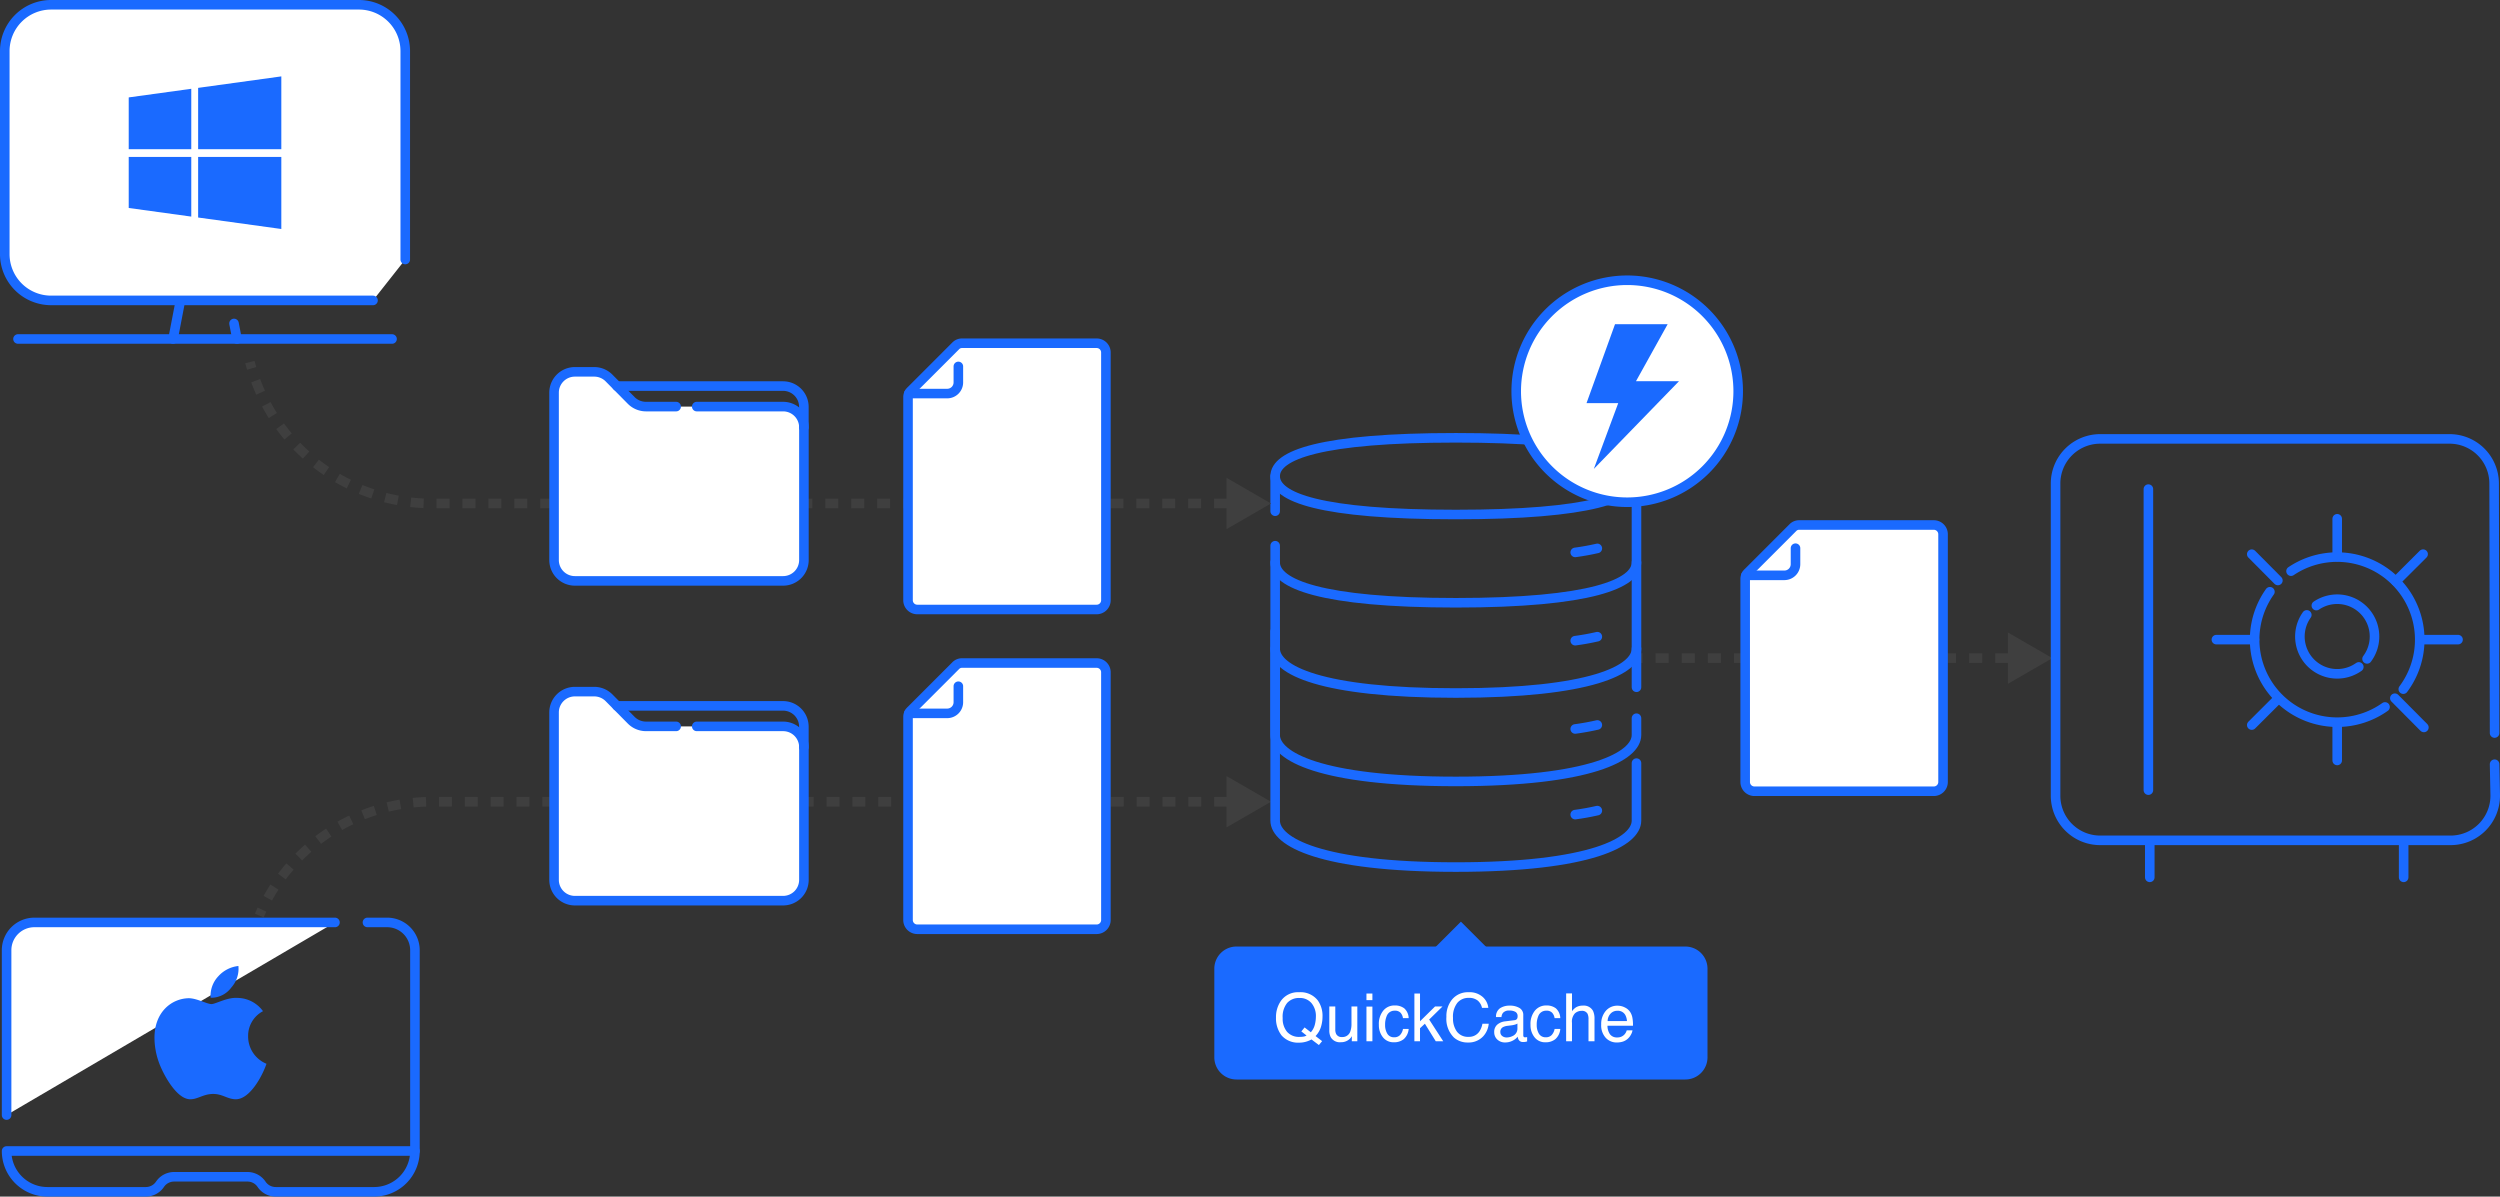 <svg xmlns="http://www.w3.org/2000/svg" width="575.093" height="275.263" data-name="グループ 2245"><rect width="100%" height="100%" fill="#333333" stroke="none"/><defs><clipPath id="a"><path fill="none" d="M0 0h575.093v275.263H0z" data-name="長方形 1636"/></clipPath></defs><path fill="none" stroke="#3f3f3f" stroke-linejoin="round" stroke-width="2.2" d="M466.491 151.393h-1.5" data-name="線 165"/><path fill="none" stroke="#3f3f3f" stroke-dasharray="3.005 3.005" stroke-linejoin="round" stroke-width="2.2" d="M461.986 151.393h-82.637" data-name="線 166"/><path fill="none" stroke="#3f3f3f" stroke-linejoin="round" stroke-width="2.2" d="M377.846 151.393h-1.5" data-name="線 167"/><path fill="#3f3f3f" d="M472.114 151.393 461.9 145.5v11.8Z" data-name="パス 1915"/><path fill="none" stroke="#3f3f3f" stroke-linejoin="round" stroke-width="2.2" d="M286.746 184.429h-1.5" data-name="線 168"/><g data-name="グループ 2242"><g clip-path="url(#a)" data-name="グループ 2241"><path fill="none" stroke="#3f3f3f" stroke-dasharray="2.972 2.972" stroke-linejoin="round" stroke-width="2.2" d="M282.275 184.429H99.359a43.2 43.2 0 0 0-38.446 23.478" data-name="パス 1916"/><path fill="none" stroke="#3f3f3f" stroke-linejoin="round" stroke-width="2.2" d="M60.257 209.24q-.32.678-.615 1.368" data-name="パス 1917"/><path fill="#3f3f3f" d="m292.37 184.429-10.215 5.9v-11.8Z" data-name="パス 1918"/><path fill="#fff" d="M77.054 212.194H7.91a6.39 6.39 0 0 0-6.392 6.391v37.921" data-name="パス 1919"/><path fill="none" stroke="#1a6aff" stroke-linecap="round" stroke-linejoin="round" stroke-width="2.2" d="M77.054 212.194H7.91a6.39 6.39 0 0 0-6.392 6.391v37.921" data-name="パス 1920"/><path fill="none" stroke="#1a6aff" stroke-linecap="round" stroke-linejoin="round" stroke-width="2.2" d="M95.451 264.773v-46.188a6.39 6.39 0 0 0-6.391-6.391h-4.531" data-name="パス 1921"/><path fill="none" stroke="#1a6aff" stroke-linecap="round" stroke-linejoin="round" stroke-width="2.2" d="M95.451 264.774a9.39 9.39 0 0 1-9.389 9.389H63.42a3.92 3.92 0 0 1-3.248-1.73 3.91 3.91 0 0 0-3.247-1.729H40.049a3.91 3.91 0 0 0-3.248 1.729 3.92 3.92 0 0 1-3.248 1.73H10.906a9.39 9.39 0 0 1-9.388-9.389Z" data-name="パス 1922"/><path fill="#1a6aff" d="M57.079 238.416a6.39 6.39 0 0 1 3.422-5.805 7.36 7.36 0 0 0-5.8-3.053c-2.43-.191-5.086 1.417-6.058 1.417-1.027 0-3.382-1.348-5.23-1.348-3.82.061-7.879 3.046-7.879 9.118a17 17 0 0 0 .986 5.558c.876 2.513 4.038 8.674 7.338 8.571 1.725-.041 2.943-1.225 5.189-1.225 2.177 0 3.306 1.225 5.23 1.225 3.327-.048 6.188-5.648 7.023-8.167a6.785 6.785 0 0 1-4.223-6.291m-3.877-11.24a6.45 6.45 0 0 0 1.643-4.963A7.26 7.26 0 0 0 50.2 224.6a6.55 6.55 0 0 0-1.753 4.922 5.75 5.75 0 0 0 4.758-2.348" data-name="パス 1923"/><path fill="#fff" d="M254.4 211.639a2.126 2.126 0 0 1-2.126 2.126h-41.267a2.126 2.126 0 0 1-2.126-2.126v-46.727a1.97 1.97 0 0 1 .577-1.393L219.88 153.1a1.97 1.97 0 0 1 1.393-.577h31a2.126 2.126 0 0 1 2.126 2.127Z" data-name="パス 1924"/><path fill="none" stroke="#1a6aff" stroke-linecap="round" stroke-linejoin="round" stroke-width="2.2" d="M254.4 211.639a2.126 2.126 0 0 1-2.126 2.126h-41.267a2.126 2.126 0 0 1-2.126-2.126v-46.727a1.97 1.97 0 0 1 .577-1.393L219.88 153.1a1.97 1.97 0 0 1 1.393-.577h31a2.126 2.126 0 0 1 2.126 2.127Z" data-name="パス 1925"/><path fill="none" stroke="#1a6aff" stroke-linecap="round" stroke-linejoin="round" stroke-width="2.2" d="M209.059 164.1h8.835a2.563 2.563 0 0 0 2.563-2.563v-3.678" data-name="パス 1926"/><path fill="#fff" d="M155.537 167.093H148.6a4.79 4.79 0 0 1-3.4-1.42l-5.1-5.154a4.79 4.79 0 0 0-3.4-1.42h-4.456a4.79 4.79 0 0 0-4.788 4.787V202.4a4.79 4.79 0 0 0 4.788 4.788h47.9a4.79 4.79 0 0 0 4.788-4.788v-30.519a4.79 4.79 0 0 0-4.787-4.788h-19.864" data-name="パス 1927"/><path fill="none" stroke="#1a6aff" stroke-linecap="round" stroke-linejoin="round" stroke-width="2.2" d="M155.537 167.093H148.6a4.79 4.79 0 0 1-3.4-1.42l-5.1-5.154a4.79 4.79 0 0 0-3.4-1.42h-4.456a4.79 4.79 0 0 0-4.788 4.787V202.4a4.79 4.79 0 0 0 4.788 4.788h47.9a4.79 4.79 0 0 0 4.788-4.788v-30.519a4.79 4.79 0 0 0-4.787-4.788h-19.864" data-name="パス 1928"/><path fill="none" stroke="#1a6aff" stroke-linecap="round" stroke-linejoin="round" stroke-width="2.2" d="M184.921 171.88v-4.715a4.79 4.79 0 0 0-4.788-4.788h-38.2" data-name="パス 1929"/><path fill="none" stroke="#1a6aff" stroke-linecap="round" stroke-linejoin="round" stroke-width="2.2" d="M334.893 118.358c-31.156 0-41.558-3.951-41.558-8.824s10.4-8.823 41.558-8.823 41.558 3.95 41.558 8.823-10.402 8.824-41.558 8.824" data-name="パス 1930"/><path fill="none" stroke="#1a6aff" stroke-linecap="round" stroke-linejoin="round" stroke-width="2.2" d="M376.451 129.372c0 4.873-10.4 9.289-41.558 9.289s-41.559-4.416-41.559-9.289" data-name="パス 1931"/><path fill="none" stroke="#1a6aff" stroke-linecap="round" stroke-linejoin="round" stroke-width="2.2" d="M367.443 126.153a56 56 0 0 1-5.083.919" data-name="パス 1932"/><path fill="none" stroke="#1a6aff" stroke-linecap="round" stroke-linejoin="round" stroke-width="2.2" d="M367.443 146.462a56 56 0 0 1-5.083.919" data-name="パス 1933"/><path fill="none" stroke="#1a6aff" stroke-linecap="round" stroke-linejoin="round" stroke-width="2.2" d="M367.443 166.77a56 56 0 0 1-5.083.919" data-name="パス 1934"/><path fill="none" stroke="#1a6aff" stroke-linecap="round" stroke-linejoin="round" stroke-width="2.2" d="M376.451 149.2c0 4.873-10.4 10.22-41.558 10.22s-41.559-5.347-41.559-10.22" data-name="パス 1935"/><path fill="none" stroke="#1a6aff" stroke-linecap="round" stroke-linejoin="round" stroke-width="2.2" d="M293.335 117.601v-8.067" data-name="線 169"/><path fill="none" stroke="#1a6aff" stroke-linecap="round" stroke-linejoin="round" stroke-width="2.2" d="M376.451 165.213v3.86c0 4.873-10.4 10.685-41.558 10.685s-41.559-5.812-41.559-10.685v-43.542" data-name="パス 1936"/><path fill="none" stroke="#1a6aff" stroke-linecap="round" stroke-linejoin="round" stroke-width="2.2" d="M367.443 186.47a56 56 0 0 1-5.083.919" data-name="パス 1937"/><path fill="none" stroke="#1a6aff" stroke-linecap="round" stroke-linejoin="round" stroke-width="2.2" d="M376.451 175.542v13.231c0 4.873-10.4 10.686-41.558 10.686s-41.559-5.813-41.559-10.686v-43.541" data-name="パス 1938"/><path fill="none" stroke="#1a6aff" stroke-linecap="round" stroke-linejoin="round" stroke-width="2.2" d="M376.451 109.534v48.561" data-name="線 170"/><path fill="#fff" d="M399.85 90a25.531 25.531 0 1 1-25.531-25.531A25.53 25.53 0 0 1 399.85 90" data-name="パス 1939"/><path fill="none" stroke="#1a6aff" stroke-linecap="round" stroke-linejoin="round" stroke-width="2.2" d="M399.85 90a25.531 25.531 0 1 1-25.531-25.531A25.53 25.53 0 0 1 399.85 90" data-name="パス 1940"/><path fill="#1a6aff" d="M386.232 87.689h-9.893l7.287-13.117h-12.108l-6.558 18.162h7.294l-5.613 15.134Z" data-name="パス 1941"/><path fill="none" stroke="#1a6aff" stroke-linecap="round" stroke-linejoin="round" stroke-width="2.2" d="m573.85 175.8.143 7.21a10.26 10.26 0 0 1-10.261 10.3H483.12a10.26 10.26 0 0 1-10.261-10.261v-71.824a10.26 10.26 0 0 1 10.261-10.261h80.362a10.26 10.26 0 0 1 10.261 10.225l.107 57.431" data-name="パス 1942"/><path fill="none" stroke="#1a6aff" stroke-linecap="round" stroke-linejoin="round" stroke-width="2.2" d="M537.645 128.01v-8.67" data-name="線 171"/><path fill="none" stroke="#1a6aff" stroke-linecap="round" stroke-linejoin="round" stroke-width="2.2" d="M556.87 147.138h8.572" data-name="線 172"/><path fill="none" stroke="#1a6aff" stroke-linecap="round" stroke-linejoin="round" stroke-width="2.2" d="M537.645 166.623v8.312" data-name="線 173"/><path fill="none" stroke="#1a6aff" stroke-linecap="round" stroke-linejoin="round" stroke-width="2.2" d="m524.025 160.772-6.036 6.021" data-name="線 174"/><path fill="none" stroke="#1a6aff" stroke-linecap="round" stroke-linejoin="round" stroke-width="2.2" d="m557.406 127.474-6.264 6.249" data-name="線 175"/><path fill="none" stroke="#1a6aff" stroke-linecap="round" stroke-linejoin="round" stroke-width="2.2" d="M518.614 147.138h-8.767" data-name="線 176"/><path fill="none" stroke="#1a6aff" stroke-linecap="round" stroke-linejoin="round" stroke-width="2.2" d="m523.999 133.531-6.01-6.049" data-name="線 177"/><path fill="none" stroke="#1a6aff" stroke-linecap="round" stroke-linejoin="round" stroke-width="2.2" d="m557.584 167.338-6.68-6.724" data-name="線 178"/><path fill="none" stroke="#1a6aff" stroke-linecap="round" stroke-linejoin="round" stroke-width="2.2" d="M548.644 162.626a19 19 0 0 1-26.483-26.5" data-name="パス 1943"/><path fill="none" stroke="#1a6aff" stroke-linecap="round" stroke-linejoin="round" stroke-width="2.2" d="M527.024 131.387a19 19 0 0 1 25.823 27.141" data-name="パス 1944"/><path fill="none" stroke="#1a6aff" stroke-linecap="round" stroke-linejoin="round" stroke-width="2.2" d="M542.613 153.419a8.581 8.581 0 0 1-11.963-11.968" data-name="パス 1945"/><path fill="none" stroke="#1a6aff" stroke-linecap="round" stroke-linejoin="round" stroke-width="2.2" d="M532.847 139.307a8.581 8.581 0 0 1 11.665 12.26" data-name="パス 1946"/><path fill="none" stroke="#1a6aff" stroke-linecap="round" stroke-linejoin="round" stroke-width="2.2" d="M494.21 112.512v69.252" data-name="線 179"/><path fill="none" stroke="#1a6aff" stroke-linecap="round" stroke-linejoin="round" stroke-width="2.2" d="M494.529 193.844v7.978" data-name="線 180"/><path fill="none" stroke="#1a6aff" stroke-linecap="round" stroke-linejoin="round" stroke-width="2.2" d="M552.93 193.844v7.978" data-name="線 181"/><path fill="none" stroke="#3f3f3f" stroke-linejoin="round" stroke-width="2.2" d="M286.746 115.817h-1.5" data-name="線 182"/><path fill="none" stroke="#3f3f3f" stroke-dasharray="2.981 2.981" stroke-linejoin="round" stroke-width="2.2" d="M282.266 115.817H99.359a43.22 43.22 0 0 1-41.034-29.655" data-name="パス 1947"/><path fill="none" stroke="#3f3f3f" stroke-linejoin="round" stroke-width="2.2" d="M57.882 84.738q-.21-.718-.4-1.447" data-name="パス 1948"/><path fill="#3f3f3f" d="m292.37 115.817-10.215-5.9v11.8Z" data-name="パス 1949"/><path fill="none" stroke="#1a6aff" stroke-linecap="round" stroke-linejoin="round" stroke-width="2.2" d="M4.138 77.979h86.048" data-name="線 183"/><path fill="none" stroke="#1a6aff" stroke-linecap="round" stroke-linejoin="round" stroke-width="2.2" d="m39.806 77.979 1.706-8.875" data-name="線 184"/><path fill="none" stroke="#1a6aff" stroke-linecap="round" stroke-linejoin="round" stroke-width="2.2" d="m54.52 77.979-.687-3.573" data-name="線 185"/><path fill="#fff" d="M93.224 59.7V11.749A10.65 10.65 0 0 0 82.575 1.1H11.749A10.65 10.65 0 0 0 1.1 11.749v46.7a10.65 10.65 0 0 0 10.649 10.657h74.057" data-name="パス 1950"/><path fill="none" stroke="#1a6aff" stroke-linecap="round" stroke-linejoin="round" stroke-width="2.2" d="M93.224 59.7V11.749A10.65 10.65 0 0 0 82.575 1.1H11.749A10.65 10.65 0 0 0 1.1 11.749v46.7a10.65 10.65 0 0 0 10.649 10.657h74.057" data-name="パス 1951"/><path fill="none" stroke="#1a6aff" stroke-linecap="round" stroke-linejoin="round" stroke-width="2.2" d="M9.67 8.763" data-name="線 186"/><path fill="none" stroke="#1a6aff" stroke-linecap="round" stroke-linejoin="round" stroke-width="2.2" d="M15.247 8.763" data-name="線 187"/><path fill="none" stroke="#1a6aff" stroke-linecap="round" stroke-linejoin="round" stroke-width="2.2" d="M20.825 8.763" data-name="線 188"/><path fill="#1a6aff" d="M29.61 22.407 44 20.425v13.9H29.61Zm0 25.435L44 49.825V36.1H29.61Zm15.969 2.194 19.135 2.641V36.1H45.579Zm0-29.823v14.112h19.135V17.572Z" data-name="パス 1952"/><path fill="#fff" d="M254.4 138.078a2.126 2.126 0 0 1-2.126 2.126h-41.267a2.126 2.126 0 0 1-2.126-2.126V91.351a1.97 1.97 0 0 1 .577-1.393l10.422-10.422a1.97 1.97 0 0 1 1.393-.577h31a2.126 2.126 0 0 1 2.126 2.127Z" data-name="パス 1953"/><path fill="none" stroke="#1a6aff" stroke-linecap="round" stroke-linejoin="round" stroke-width="2.2" d="M254.4 138.078a2.126 2.126 0 0 1-2.126 2.126h-41.267a2.126 2.126 0 0 1-2.126-2.126V91.351a1.97 1.97 0 0 1 .577-1.393l10.422-10.422a1.97 1.97 0 0 1 1.393-.577h31a2.126 2.126 0 0 1 2.126 2.127Z" data-name="パス 1954"/><path fill="none" stroke="#1a6aff" stroke-linecap="round" stroke-linejoin="round" stroke-width="2.2" d="M209.059 90.535h8.835a2.563 2.563 0 0 0 2.563-2.563v-3.678" data-name="パス 1955"/><path fill="#fff" d="M155.537 93.532H148.6a4.79 4.79 0 0 1-3.4-1.42l-5.1-5.154a4.79 4.79 0 0 0-3.4-1.42h-4.456a4.79 4.79 0 0 0-4.788 4.787v38.513a4.79 4.79 0 0 0 4.788 4.788h47.9a4.79 4.79 0 0 0 4.788-4.788V98.32a4.79 4.79 0 0 0-4.787-4.788h-19.864" data-name="パス 1956"/><path fill="none" stroke="#1a6aff" stroke-linecap="round" stroke-linejoin="round" stroke-width="2.2" d="M155.537 93.532H148.6a4.79 4.79 0 0 1-3.4-1.42l-5.1-5.154a4.79 4.79 0 0 0-3.4-1.42h-4.456a4.79 4.79 0 0 0-4.788 4.787v38.513a4.79 4.79 0 0 0 4.788 4.788h47.9a4.79 4.79 0 0 0 4.788-4.788V98.32a4.79 4.79 0 0 0-4.787-4.788h-19.864" data-name="パス 1957"/><path fill="none" stroke="#1a6aff" stroke-linecap="round" stroke-linejoin="round" stroke-width="2.2" d="M184.921 98.319V93.6a4.79 4.79 0 0 0-4.788-4.788h-38.2" data-name="パス 1958"/><path fill="#1a6aff" d="M387.689 217.736h-103.25a5.1 5.1 0 0 0-5.1 5.1v20.389a5.1 5.1 0 0 0 5.1 5.1h103.25a5.1 5.1 0 0 0 5.1-5.1v-20.386a5.1 5.1 0 0 0-5.1-5.1" data-name="パス 1959"/><path fill="#1a6aff" d="m325.247 222.835 10.817-10.817 10.818 10.817-10.818 10.817z" data-name="長方形 1635"/></g></g><path fill="#fff" d="m304.139 239.501-.748.9-1.697-1.289a6.3 6.3 0 0 1-1.327.539 5.7 5.7 0 0 1-1.559.2 5.02 5.02 0 0 1-4.006-1.673 6.4 6.4 0 0 1-1.276-4.081 6.5 6.5 0 0 1 1.1-3.813 4.79 4.79 0 0 1 4.2-2.033 5.03 5.03 0 0 1 4.306 1.869 6.06 6.06 0 0 1 1.094 3.73 7.9 7.9 0 0 1-.262 2.041 5.3 5.3 0 0 1-1.338 2.44Zm-5.15-.979a5.6 5.6 0 0 0 .867-.064 1.9 1.9 0 0 0 .7-.25l-1.2-.942.748-.919 1.433 1.113a4.16 4.16 0 0 0 .923-1.742 7.6 7.6 0 0 0 .243-1.846 4.62 4.62 0 0 0-1.012-3.117 3.46 3.46 0 0 0-2.765-1.181 3.64 3.64 0 0 0-2.823 1.133 5.02 5.02 0 0 0-1.039 3.487 4.7 4.7 0 0 0 1 3.154 3.63 3.63 0 0 0 2.924 1.174Zm8.178-7v5.315a2.24 2.24 0 0 0 .194 1 1.36 1.36 0 0 0 1.338.718 1.89 1.89 0 0 0 1.914-1.256 5 5 0 0 0 .277-1.846v-3.928h1.346v8.006h-1.273l.015-1.181a2.7 2.7 0 0 1-.65.77 2.86 2.86 0 0 1-1.869.628 2.41 2.41 0 0 1-2.333-1.144 3.4 3.4 0 0 1-.336-1.637v-5.442Zm7.169.037h1.368v7.972h-1.369Zm0-3.012h1.368v1.525h-1.369Zm6.49 2.746a3.5 3.5 0 0 1 2.2.658 3.15 3.15 0 0 1 1.02 2.265h-1.309a2.4 2.4 0 0 0-.546-1.23 1.72 1.72 0 0 0-1.368-.49 1.89 1.89 0 0 0-1.839 1.256 5 5 0 0 0-.358 2.012 3.8 3.8 0 0 0 .508 2.026 1.74 1.74 0 0 0 1.6.822 1.75 1.75 0 0 0 1.327-.512 2.8 2.8 0 0 0 .676-1.4h1.308a3.5 3.5 0 0 1-1.119 2.331 3.5 3.5 0 0 1-2.3.732 3.06 3.06 0 0 1-2.5-1.148 4.4 4.4 0 0 1-.934-2.867 4.83 4.83 0 0 1 1.024-3.282 3.3 3.3 0 0 1 2.61-1.173m4.537-2.743h1.293v6.381l3.453-3.4h1.717l-3.065 3 3.237 5h-1.719l-2.5-4.037-1.125 1.037v3h-1.294Zm12.491-.3a4.5 4.5 0 0 1 3.237 1.1 3.88 3.88 0 0 1 1.278 2.5h-1.453a3.02 3.02 0 0 0-.983-1.682 3.12 3.12 0 0 0-2.067-.62 3.31 3.31 0 0 0-2.62 1.14 5.2 5.2 0 0 0-1 3.495 5.08 5.08 0 0 0 .9 3.128 3.15 3.15 0 0 0 2.687 1.2 2.84 2.84 0 0 0 2.5-1.263 4.8 4.8 0 0 0 .68-1.749h1.45a4.96 4.96 0 0 1-1.286 2.908 4.58 4.58 0 0 1-3.52 1.408 4.66 4.66 0 0 1-3.214-1.159 6.04 6.04 0 0 1-1.717-4.731 6.04 6.04 0 0 1 1.286-3.984 4.7 4.7 0 0 1 3.839-1.69Zm7.281 9.15a1.11 1.11 0 0 0 .426.919 1.58 1.58 0 0 0 1.009.336 3.1 3.1 0 0 0 1.373-.324 1.85 1.85 0 0 0 1.121-1.79v-1.084a2.3 2.3 0 0 1-.635.262 5.4 5.4 0 0 1-.762.15l-.815.1a3.1 3.1 0 0 0-1.1.306 1.19 1.19 0 0 0-.62 1.126Zm3.259-2.721a.73.73 0 0 0 .62-.389 1.2 1.2 0 0 0 .09-.516 1.09 1.09 0 0 0-.49-1 2.63 2.63 0 0 0-1.4-.31 1.78 1.78 0 0 0-1.5.568 1.87 1.87 0 0 0-.321.934h-1.255a2.31 2.31 0 0 1 .961-2.059 3.94 3.94 0 0 1 2.141-.576 4.36 4.36 0 0 1 2.295.538 1.83 1.83 0 0 1 .875 1.674v4.612a.6.6 0 0 0 .086.336.42.42 0 0 0 .363.127q.09 0 .2-.011t.239-.034v.995a4 4 0 0 1-.478.112 4 4 0 0 1-.449.022 1.11 1.11 0 0 1-1.009-.493 1.9 1.9 0 0 1-.232-.74 3.4 3.4 0 0 1-1.181.934 3.65 3.65 0 0 1-1.7.4 2.52 2.52 0 0 1-1.82-.676 2.25 2.25 0 0 1-.703-1.696 2.18 2.18 0 0 1 .7-1.727 3.3 3.3 0 0 1 1.824-.755Zm7.311-3.386a3.5 3.5 0 0 1 2.2.658 3.15 3.15 0 0 1 1.021 2.265h-1.311a2.4 2.4 0 0 0-.546-1.23 1.72 1.72 0 0 0-1.368-.49 1.89 1.89 0 0 0-1.839 1.256 5 5 0 0 0-.359 2.011 3.8 3.8 0 0 0 .508 2.026 1.74 1.74 0 0 0 1.6.822 1.75 1.75 0 0 0 1.327-.512 2.8 2.8 0 0 0 .676-1.4h1.312a3.5 3.5 0 0 1-1.124 2.332 3.5 3.5 0 0 1-2.295.736 3.06 3.06 0 0 1-2.5-1.147 4.4 4.4 0 0 1-.934-2.867 4.83 4.83 0 0 1 1.024-3.282 3.3 3.3 0 0 1 2.605-1.178Zm4.567-2.781h1.346v4.1a3.9 3.9 0 0 1 .86-.852 2.9 2.9 0 0 1 1.618-.429 2.4 2.4 0 0 1 2.362 1.218 4.16 4.16 0 0 1 .336 1.846v5.136h-1.382v-5.046a2.8 2.8 0 0 0-.224-1.293 1.43 1.43 0 0 0-1.376-.661 2.3 2.3 0 0 0-1.517.576 2.77 2.77 0 0 0-.68 2.175v4.249h-1.346Zm11.845 2.834a3.65 3.65 0 0 1 1.652.4 3.05 3.05 0 0 1 1.219 1.035 3.6 3.6 0 0 1 .538 1.413 9.2 9.2 0 0 1 .12 1.764h-5.869a3.42 3.42 0 0 0 .576 1.955 1.93 1.93 0 0 0 1.667.736 2.15 2.15 0 0 0 1.682-.7 2.34 2.34 0 0 0 .508-.934h1.323a2.8 2.8 0 0 1-.348.983 3.5 3.5 0 0 1-.662.886 3.14 3.14 0 0 1-1.517.807 4.6 4.6 0 0 1-1.1.12 3.37 3.37 0 0 1-2.532-1.08 4.23 4.23 0 0 1-1.039-3.05 4.6 4.6 0 0 1 1.047-3.132 3.45 3.45 0 0 1 2.735-1.203m2.145 3.543a3.5 3.5 0 0 0-.381-1.4 1.95 1.95 0 0 0-1.846-.972 2.05 2.05 0 0 0-1.555.669 2.53 2.53 0 0 0-.665 1.7Z" data-name="パス 1963"/><g data-name="グループ 2244"><g clip-path="url(#a)" data-name="グループ 2243"><path fill="#fff" d="M446.975 179.89a2.126 2.126 0 0 1-2.126 2.126h-41.266a2.126 2.126 0 0 1-2.126-2.126v-46.727a1.97 1.97 0 0 1 .577-1.393l10.422-10.422a1.97 1.97 0 0 1 1.393-.577h31a2.126 2.126 0 0 1 2.126 2.127Z" data-name="パス 1960"/><path fill="none" stroke="#1a6aff" stroke-linecap="round" stroke-linejoin="round" stroke-width="2.2" d="M446.975 179.89a2.126 2.126 0 0 1-2.126 2.126h-41.266a2.126 2.126 0 0 1-2.126-2.126v-46.727a1.97 1.97 0 0 1 .577-1.393l10.422-10.422a1.97 1.97 0 0 1 1.393-.577h31a2.126 2.126 0 0 1 2.126 2.127Z" data-name="パス 1961"/><path fill="none" stroke="#1a6aff" stroke-linecap="round" stroke-linejoin="round" stroke-width="2.2" d="M401.635 132.347h8.835a2.563 2.563 0 0 0 2.563-2.563v-3.678" data-name="パス 1962"/></g></g></svg>